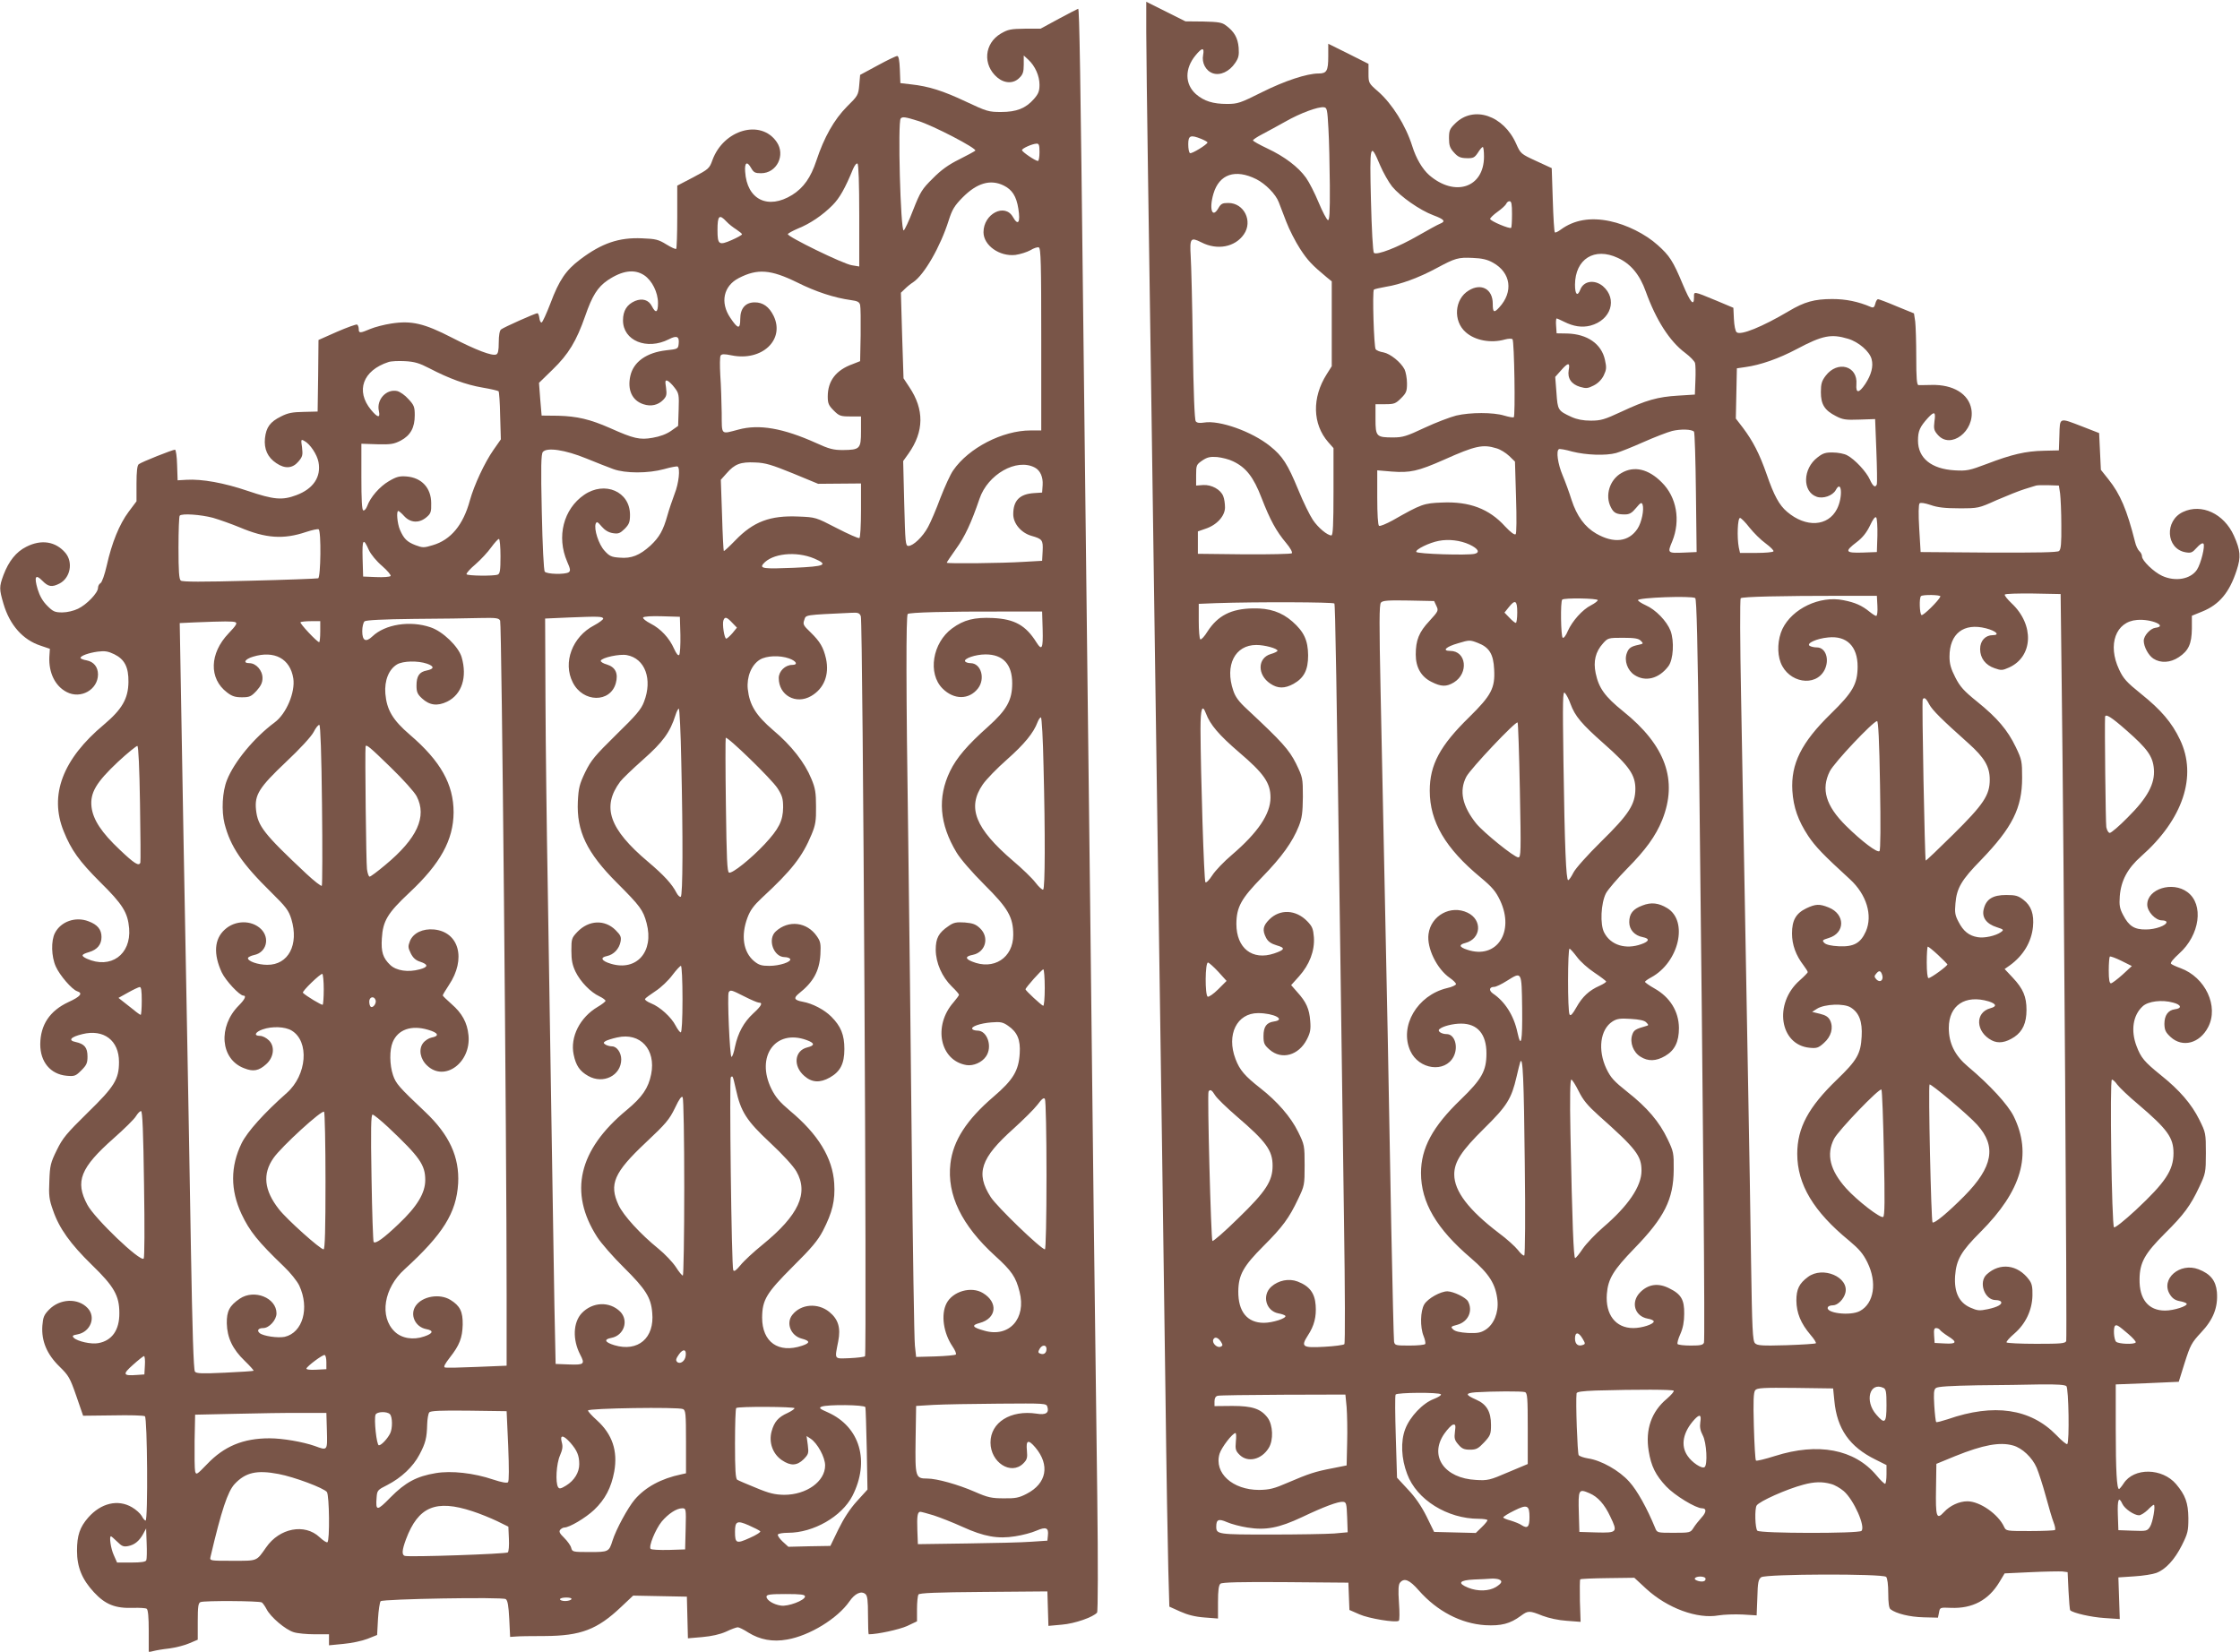 <?xml version="1.0" standalone="no"?>
<!DOCTYPE svg PUBLIC "-//W3C//DTD SVG 20010904//EN"
 "http://www.w3.org/TR/2001/REC-SVG-20010904/DTD/svg10.dtd">
<svg version="1.0" xmlns="http://www.w3.org/2000/svg"
 width="1280pt" height="944pt" viewBox="0 0 1280 944"
 preserveAspectRatio="xMidYMid meet">
<g transform="translate(0,944) scale(0.1,-0.1)"
fill="#795548" stroke="none">
<path d="M6550 9258 c0 -95 5 -461 10 -813 5 -352 14 -964 20 -1360 6 -396 15
-1028 20 -1405 5 -377 14 -1004 20 -1395 6 -390 15 -1011 20 -1380 5 -368 14
-1019 20 -1445 5 -426 13 -871 16 -989 l6 -213 62 -28 c42 -19 85 -30 139 -34
l77 -6 0 94 c0 67 4 97 14 105 9 8 116 11 372 9 l359 -3 3 -78 3 -78 57 -25
c54 -24 206 -49 225 -37 5 3 5 50 1 104 -5 73 -3 103 6 114 24 29 54 17 108
-45 104 -118 240 -189 379 -198 91 -5 142 8 203 53 42 31 49 31 124 1 37 -14
92 -26 139 -29 l79 -6 -4 119 c-1 65 -1 121 2 124 3 3 74 6 157 7 l152 2 68
-63 c121 -111 292 -174 414 -152 30 5 91 7 136 5 l81 -5 4 102 c2 87 6 104 22
116 27 19 695 21 714 2 7 -7 12 -44 12 -94 0 -53 4 -85 13 -91 32 -25 110 -44
188 -46 l83 -2 6 29 c5 29 5 30 68 27 123 -5 215 44 277 147 l30 50 150 7 c83
4 164 5 180 4 l30 -4 5 -107 c3 -58 7 -108 10 -111 18 -16 119 -39 194 -44
l89 -6 -4 119 -4 119 90 6 c50 3 106 12 125 19 54 19 107 77 148 159 34 68 37
82 37 155 -1 87 -17 131 -70 194 -79 93 -241 96 -300 4 -11 -17 -23 -31 -26
-32 -13 0 -19 103 -19 345 l0 253 180 7 180 8 34 109 c32 100 39 114 93 172
71 75 98 145 91 232 -6 65 -37 104 -105 130 -107 41 -218 -56 -164 -143 14
-23 30 -34 56 -39 19 -3 37 -10 40 -14 8 -14 -73 -40 -123 -40 -95 0 -148 64
-146 180 1 95 30 146 144 260 109 108 147 159 198 268 35 75 37 81 37 192 0
114 -1 117 -37 190 -44 89 -112 169 -221 256 -94 76 -113 99 -138 165 -34 89
-21 177 35 228 31 29 110 39 174 21 47 -12 52 -33 10 -38 -39 -5 -60 -35 -60
-84 1 -36 7 -48 36 -75 68 -62 166 -36 214 57 62 119 -16 285 -158 337 -25 9
-49 20 -54 25 -6 5 13 28 46 58 119 106 143 282 47 352 -85 63 -229 18 -229
-72 0 -40 47 -90 84 -90 14 0 26 -4 26 -10 0 -19 -63 -42 -117 -42 -66 -1 -98
19 -131 83 -19 36 -23 55 -19 107 7 89 44 159 122 228 239 211 322 459 222
667 -46 97 -108 170 -223 262 -82 66 -101 87 -125 139 -67 142 -19 274 103
283 82 7 178 -36 104 -45 -29 -4 -66 -45 -66 -74 0 -34 27 -84 55 -102 41 -27
97 -24 145 8 56 37 74 76 75 164 l0 73 59 24 c97 39 156 109 197 236 25 76 22
113 -16 198 -57 126 -185 185 -291 135 -106 -50 -97 -209 13 -230 33 -6 40 -3
66 26 17 19 32 29 38 23 11 -11 -14 -114 -37 -149 -36 -54 -123 -70 -199 -35
-48 22 -115 87 -115 111 0 10 -7 23 -15 30 -8 7 -20 31 -25 54 -46 182 -84
272 -152 357 l-43 54 -5 105 -5 105 -95 37 c-135 52 -129 55 -132 -49 l-3 -87
-85 -2 c-105 -2 -185 -21 -326 -75 -101 -38 -115 -41 -185 -37 -133 8 -209 70
-209 170 0 55 10 78 58 131 36 38 44 34 36 -21 -5 -42 -3 -52 19 -77 73 -85
213 21 192 146 -15 88 -104 142 -227 139 -35 -1 -69 -1 -75 -1 -10 1 -13 40
-13 160 0 87 -3 179 -6 204 l-7 46 -98 40 c-54 23 -102 41 -107 41 -6 0 -13
-12 -16 -26 -5 -20 -11 -24 -24 -19 -74 32 -145 46 -222 46 -102 0 -159 -16
-248 -69 -152 -90 -275 -140 -298 -121 -8 6 -14 38 -16 76 l-3 64 -95 40
c-138 57 -130 55 -130 19 0 -53 -20 -30 -65 77 -55 132 -75 162 -142 222 -71
64 -178 117 -273 137 -112 24 -206 7 -281 -48 -16 -12 -31 -19 -34 -16 -4 3
-9 87 -12 186 l-6 181 -89 41 c-87 40 -89 42 -114 98 -72 163 -244 221 -349
116 -31 -30 -35 -41 -35 -84 0 -40 5 -56 28 -81 23 -26 37 -32 72 -33 39 -1
46 3 65 31 11 18 23 32 28 33 4 0 7 -25 7 -55 0 -178 -167 -233 -314 -105 -38
34 -74 94 -96 165 -37 118 -115 242 -195 312 -54 47 -55 49 -55 103 l0 55
-115 58 -115 57 0 -73 c0 -82 -9 -97 -55 -97 -67 0 -194 -42 -324 -107 -124
-62 -138 -67 -200 -67 -79 0 -131 16 -177 56 -64 57 -65 146 -2 222 37 45 51
46 43 2 -9 -45 15 -91 56 -105 42 -14 94 10 127 59 20 29 23 44 20 88 -5 56
-25 91 -72 126 -23 18 -44 21 -130 23 l-102 1 -112 56 -112 56 0 -172z m1041
-553 c4 -66 7 -211 8 -323 1 -159 -2 -203 -11 -200 -7 3 -31 48 -53 101 -22
53 -54 116 -72 141 -44 62 -124 122 -220 167 -46 22 -83 42 -83 47 0 4 24 20
53 35 28 15 88 47 132 72 84 48 186 86 220 82 18 -2 20 -12 26 -122z m-726
-59 c19 -8 35 -17 35 -20 0 -11 -91 -67 -100 -61 -6 3 -10 26 -10 51 0 50 13
55 75 30z m1021 -150 c18 -42 49 -97 69 -122 48 -58 158 -135 235 -164 64 -24
73 -35 38 -49 -13 -5 -69 -36 -125 -68 -112 -65 -237 -114 -252 -98 -6 6 -13
138 -17 299 -8 325 -5 338 52 202z m-707 -80 c53 -27 111 -86 128 -131 7 -17
26 -67 43 -112 17 -45 53 -115 79 -155 43 -66 67 -92 155 -165 l26 -21 0 -243
0 -242 -29 -46 c-85 -134 -81 -285 9 -388 l30 -34 0 -249 c0 -186 -3 -250 -12
-250 -23 0 -76 44 -106 89 -17 25 -55 102 -83 171 -61 148 -90 193 -161 250
-104 84 -290 150 -378 135 -25 -4 -40 -2 -47 7 -7 8 -13 165 -17 438 -3 234
-9 461 -12 505 -6 104 -1 111 61 80 91 -47 193 -27 243 46 52 75 1 179 -89
179 -34 0 -42 -4 -57 -30 -35 -61 -54 -5 -28 83 33 112 125 143 245 83z m1461
-199 c0 -41 -2 -76 -5 -79 -8 -8 -120 39 -120 51 0 5 19 24 43 41 24 17 45 37
49 45 3 8 11 15 19 15 11 0 14 -17 14 -73z m605 -251 c74 -34 125 -96 159
-191 59 -164 137 -286 226 -352 28 -21 53 -47 56 -58 3 -11 4 -56 2 -100 l-3
-80 -95 -6 c-118 -7 -184 -26 -325 -92 -97 -45 -117 -51 -175 -51 -44 0 -79 7
-110 21 -78 36 -79 39 -86 139 l-7 90 33 37 c40 46 53 47 44 2 -8 -47 15 -81
65 -96 34 -10 45 -9 78 8 24 12 45 33 57 57 16 34 17 45 7 90 -20 91 -101 147
-216 150 l-60 1 -3 43 c-2 23 0 42 3 42 3 0 23 -9 43 -19 54 -27 102 -34 150
-22 119 32 156 153 71 226 -48 39 -110 30 -129 -21 -16 -41 -30 -27 -30 29 1
147 111 216 245 153z m-714 -27 c103 -57 118 -167 36 -256 -30 -33 -37 -29
-37 22 0 83 -66 119 -137 75 -82 -49 -91 -175 -17 -239 53 -47 144 -64 224
-41 19 5 38 6 43 1 10 -10 17 -440 7 -446 -4 -2 -28 2 -55 10 -62 19 -193 19
-274 0 -35 -9 -117 -40 -181 -70 -102 -48 -124 -55 -179 -55 -96 0 -101 5
-101 105 l0 85 56 0 c50 0 59 3 90 34 30 30 34 40 34 85 0 29 -7 65 -14 80
-22 42 -81 89 -120 97 -20 3 -40 11 -45 18 -10 12 -20 331 -10 341 4 3 34 10
68 16 83 13 189 52 289 106 108 58 124 63 208 59 52 -2 83 -9 115 -27z m2029
-435 c61 -18 124 -73 135 -117 11 -41 -2 -89 -36 -141 -37 -55 -55 -55 -51 -2
9 105 -108 138 -176 48 -22 -29 -27 -46 -27 -93 0 -70 21 -104 86 -137 38 -20
56 -23 134 -20 l90 3 7 -180 c4 -99 5 -186 3 -192 -8 -23 -22 -14 -40 26 -20
45 -86 116 -130 139 -16 9 -53 16 -81 16 -41 1 -58 -4 -88 -28 -85 -64 -88
-196 -5 -225 37 -13 91 6 109 38 34 65 42 -40 7 -108 -51 -100 -177 -108 -285
-16 -45 38 -75 93 -117 215 -41 117 -78 189 -136 266 l-40 52 3 143 3 144 48
7 c87 12 190 48 296 104 145 77 195 87 291 58z m-880 -531 c4 -4 9 -161 11
-348 l4 -340 -69 -3 c-98 -4 -99 -4 -70 65 48 119 25 252 -60 336 -76 77 -158
96 -230 54 -68 -38 -96 -129 -61 -196 16 -33 33 -41 80 -41 26 0 40 8 64 37
25 30 31 34 37 20 10 -28 -5 -103 -29 -139 -50 -75 -135 -85 -235 -28 -66 38
-112 101 -142 194 -12 39 -35 102 -51 140 -27 64 -38 139 -21 149 4 3 39 -3
77 -14 80 -20 191 -24 250 -8 22 6 92 34 155 62 63 28 138 57 165 64 50 12
112 10 125 -4z m-1129 -95 c22 -6 54 -26 73 -44 l33 -32 6 -203 c4 -122 3
-207 -2 -212 -6 -6 -29 11 -60 44 -91 101 -204 144 -361 137 -104 -4 -117 -8
-282 -102 -37 -20 -72 -35 -78 -31 -6 4 -10 66 -10 161 l0 156 83 -7 c104 -8
150 2 297 67 181 81 223 90 301 66z m-1506 -74 c75 -35 118 -90 164 -210 49
-126 83 -189 141 -258 23 -27 37 -53 32 -58 -4 -4 -127 -7 -273 -6 l-264 3 0
64 0 64 43 15 c65 21 112 73 112 122 0 21 -4 50 -10 64 -14 38 -67 67 -115 64
l-40 -3 0 60 c0 57 2 60 35 83 28 19 45 23 85 20 28 -3 68 -13 90 -24z m4727
-184 c3 -25 7 -106 7 -181 1 -104 -2 -139 -13 -148 -9 -8 -123 -10 -402 -9
l-389 3 -8 134 c-5 82 -4 138 2 144 6 6 29 2 63 -9 39 -14 82 -19 163 -19 109
0 111 0 215 47 58 25 130 54 160 63 30 9 60 19 65 20 6 2 37 3 70 2 l60 -2 7
-45z m-1044 -241 l-3 -94 -82 -3 c-99 -3 -104 6 -33 60 33 25 56 54 75 93 17
37 30 54 36 48 5 -5 8 -52 7 -104z m-731 46 c24 -30 65 -71 93 -91 27 -20 47
-40 44 -45 -3 -5 -47 -9 -98 -9 l-93 0 -7 31 c-11 58 -7 169 7 169 6 0 31 -25
54 -55z m-1600 -97 c49 -23 62 -45 30 -53 -40 -10 -330 -1 -334 11 -5 14 75
53 129 63 56 11 123 3 175 -21z m3384 -788 c13 -1010 31 -3749 26 -3764 -5
-14 -31 -16 -171 -16 -91 0 -167 4 -170 8 -3 4 17 27 44 50 65 56 102 134 104
218 1 49 -3 69 -20 91 -64 86 -166 99 -241 30 -49 -44 -13 -147 51 -147 14 0
27 -4 30 -9 10 -15 -19 -31 -75 -43 -48 -10 -59 -9 -100 9 -65 29 -93 88 -87
181 7 93 34 140 144 250 237 237 297 445 191 662 -33 67 -137 180 -261 284
-75 63 -110 133 -110 221 0 130 94 192 228 152 44 -14 48 -29 10 -39 -90 -24
-85 -136 8 -184 37 -19 79 -13 129 20 47 32 69 80 69 154 0 76 -19 121 -78
184 l-47 50 30 21 c77 56 123 133 132 220 7 72 -10 121 -55 155 -30 23 -45 27
-98 27 -76 0 -114 -23 -128 -79 -13 -48 14 -86 74 -105 40 -13 42 -15 24 -28
-29 -21 -95 -36 -133 -29 -49 8 -82 34 -109 87 -20 37 -23 54 -18 106 7 87 34
134 147 249 178 185 234 296 234 469 0 94 -2 104 -36 175 -47 98 -106 167
-221 260 -77 62 -98 86 -125 139 -25 49 -33 77 -33 118 0 132 81 195 209 162
58 -15 81 -39 38 -39 -42 0 -72 -32 -72 -79 0 -52 30 -92 83 -110 37 -13 44
-13 82 4 138 62 146 244 15 367 -24 23 -42 45 -39 50 3 5 76 7 162 6 l157 -3
6 -505z m-1053 438 c2 -33 -1 -58 -7 -58 -5 0 -22 11 -38 24 -43 35 -82 53
-150 66 -134 27 -292 -48 -348 -165 -27 -58 -31 -136 -10 -191 44 -116 199
-143 251 -43 30 60 7 129 -44 129 -15 0 -33 4 -41 9 -21 14 40 42 106 48 106
11 168 -51 168 -167 -1 -100 -27 -146 -154 -270 -168 -164 -228 -286 -219
-439 6 -95 33 -171 91 -259 41 -61 85 -107 238 -247 95 -87 131 -206 91 -298
-30 -67 -69 -89 -154 -85 -44 2 -73 9 -83 19 -14 14 -12 17 24 28 96 28 96
137 0 175 -52 21 -74 20 -127 -5 -60 -29 -82 -69 -82 -144 0 -64 22 -125 66
-182 13 -17 24 -35 24 -39 0 -3 -21 -25 -46 -47 -150 -132 -115 -368 56 -385
41 -4 51 -1 82 27 42 37 56 87 36 129 -10 20 -25 30 -58 38 l-45 11 28 18 c43
27 154 32 193 7 48 -30 67 -81 62 -166 -5 -99 -27 -136 -141 -246 -163 -157
-227 -276 -227 -424 0 -175 93 -330 297 -497 56 -47 79 -73 104 -124 56 -114
38 -233 -42 -277 -55 -31 -205 -12 -183 23 3 5 15 9 28 9 27 0 62 35 71 71 22
90 -129 155 -214 91 -50 -37 -66 -70 -66 -135 1 -71 25 -130 81 -196 20 -23
34 -45 30 -48 -3 -3 -79 -8 -169 -11 -138 -4 -165 -2 -178 11 -14 13 -17 79
-23 469 -3 249 -11 685 -16 968 -5 283 -14 783 -20 1110 -6 327 -15 844 -21
1149 -6 306 -7 557 -2 562 9 9 230 14 583 14 l195 0 3 -57z m360 53 c-9 -23
-99 -112 -108 -106 -11 7 -14 98 -3 108 10 10 115 8 111 -2z m-1401 -9 c8 -5
14 -251 22 -937 24 -2096 34 -3302 28 -3318 -5 -14 -20 -17 -76 -17 -38 0 -72
4 -75 9 -3 5 4 31 16 57 15 34 22 70 22 116 1 80 -17 112 -87 146 -62 31 -118
23 -164 -23 -56 -56 -33 -137 42 -151 19 -3 35 -10 35 -16 0 -16 -67 -38 -117
-38 -101 0 -160 77 -151 195 7 87 37 136 157 260 172 177 224 281 225 450 1
95 -1 104 -35 175 -47 99 -117 181 -229 269 -78 62 -96 82 -121 134 -50 107
-35 224 35 269 25 16 44 19 104 15 50 -3 79 -9 89 -20 14 -14 14 -17 2 -20
-64 -18 -73 -24 -82 -51 -15 -44 6 -100 47 -125 44 -28 90 -26 141 4 55 32 79
81 79 160 -1 95 -51 176 -140 226 -30 17 -54 34 -54 38 0 3 16 15 35 25 159
86 214 322 92 396 -49 30 -92 35 -142 15 -54 -20 -75 -47 -75 -95 0 -43 30
-77 78 -86 40 -8 37 -24 -9 -40 -89 -32 -175 -6 -212 66 -25 47 -19 168 10
225 12 22 66 85 120 140 107 108 164 187 201 278 91 227 20 427 -223 622 -104
84 -139 132 -157 218 -14 68 -1 122 42 170 28 31 30 32 114 32 67 0 89 -4 102
-17 16 -16 15 -17 -12 -23 -44 -9 -58 -19 -68 -48 -16 -43 4 -98 43 -124 63
-42 141 -22 195 50 28 38 34 142 12 202 -22 56 -85 121 -142 146 -24 11 -44
24 -44 29 0 15 305 26 327 12z m-557 -12 c0 -5 -17 -18 -38 -29 -50 -25 -108
-91 -133 -147 -10 -25 -23 -42 -29 -39 -11 7 -14 208 -3 218 10 11 203 8 203
-3z m-922 -33 c13 -27 11 -30 -40 -86 -60 -64 -78 -110 -78 -192 0 -73 31
-127 90 -156 55 -28 85 -29 128 -3 86 53 71 180 -21 180 -49 0 -25 24 46 44
63 19 67 19 111 2 66 -25 90 -64 94 -152 6 -106 -16 -148 -142 -272 -168 -164
-226 -273 -226 -421 0 -177 89 -329 291 -496 67 -56 86 -79 111 -131 85 -181
-20 -338 -187 -282 -47 15 -51 29 -11 39 90 24 98 132 12 173 -96 46 -209 -16
-223 -122 -11 -80 48 -200 122 -251 19 -13 35 -29 35 -35 0 -6 -23 -17 -51
-23 -171 -41 -274 -218 -210 -359 49 -107 198 -127 247 -33 29 56 7 129 -39
129 -30 0 -55 17 -42 28 18 17 77 32 124 32 94 0 145 -60 145 -170 0 -100 -26
-147 -148 -265 -160 -154 -226 -277 -226 -419 0 -168 89 -319 285 -486 106
-91 142 -149 152 -242 7 -70 -21 -138 -69 -168 -27 -17 -46 -20 -100 -18 -46
3 -73 9 -84 20 -16 15 -14 17 24 27 61 17 90 78 61 133 -12 23 -83 57 -118 58
-39 0 -111 -40 -132 -74 -23 -38 -25 -131 -4 -182 8 -20 12 -40 9 -45 -3 -5
-43 -9 -89 -9 -80 0 -85 1 -89 23 -2 12 -9 308 -16 657 -6 349 -15 838 -20
1085 -5 248 -14 684 -20 970 -6 286 -15 740 -21 1008 -8 381 -8 492 2 503 10
12 40 14 158 12 l146 -3 13 -28z m-583 14 c5 -9 12 -403 35 -2076 6 -412 15
-1065 20 -1449 6 -402 7 -703 2 -708 -5 -5 -57 -12 -115 -15 -124 -7 -135 0
-94 64 37 56 50 108 45 174 -5 69 -35 109 -103 135 -50 19 -109 7 -150 -29
-55 -49 -32 -139 40 -153 19 -3 37 -10 40 -14 8 -14 -73 -40 -123 -40 -95 0
-147 64 -146 180 1 94 29 144 144 259 109 109 146 159 198 269 36 75 37 80 37
192 0 113 -1 118 -37 191 -42 86 -120 175 -216 250 -88 69 -118 103 -142 167
-53 139 8 262 129 262 91 0 162 -38 90 -48 -42 -6 -59 -30 -59 -83 0 -41 4
-51 35 -78 69 -60 166 -33 213 59 19 37 23 56 19 105 -5 69 -23 109 -74 165
l-35 40 45 50 c60 67 90 146 85 223 -4 49 -9 62 -38 92 -65 67 -156 71 -217
10 -36 -36 -41 -61 -18 -105 11 -21 28 -33 61 -43 50 -14 47 -25 -15 -46 -125
-42 -216 30 -216 169 1 97 27 144 148 268 111 114 173 200 209 291 18 46 22
76 23 167 0 108 -1 111 -39 190 -40 80 -81 125 -278 309 -49 45 -69 72 -81
109 -49 144 10 260 132 260 48 0 121 -20 121 -33 0 -4 -17 -13 -39 -19 -76
-23 -77 -119 -2 -169 43 -29 82 -29 133 -1 60 34 83 79 83 163 -1 85 -23 134
-90 193 -62 54 -130 77 -225 75 -125 -2 -201 -41 -260 -132 -17 -28 -36 -48
-41 -45 -5 3 -9 50 -9 104 l0 99 98 4 c239 8 671 6 677 -2z m1045 -51 c0 -33
-4 -60 -8 -60 -5 0 -21 13 -36 29 l-29 30 24 30 c37 47 49 40 49 -29z m304
-522 c26 -71 63 -115 192 -229 144 -127 179 -178 179 -258 -1 -89 -37 -145
-196 -301 -77 -76 -146 -153 -158 -177 -12 -24 -25 -43 -30 -43 -12 0 -20 190
-27 675 -5 356 -4 408 8 395 8 -8 23 -36 32 -62z m2050 -3 c19 -35 73 -88 223
-222 93 -83 123 -134 123 -209 0 -88 -35 -141 -208 -312 -85 -84 -156 -152
-158 -150 -5 6 -23 912 -17 921 8 14 19 7 37 -28z m-4133 -52 c24 -65 76 -125
189 -222 142 -121 180 -175 180 -259 0 -94 -72 -200 -220 -327 -45 -38 -96
-91 -113 -118 -17 -26 -34 -44 -39 -39 -8 8 -27 616 -28 875 0 118 10 146 31
90z m5259 -96 c121 -106 152 -149 158 -222 7 -84 -37 -165 -150 -277 -48 -49
-94 -88 -102 -88 -8 0 -16 14 -20 33 -4 24 -10 581 -7 630 2 20 36 -1 121 -76z
m-3465 -344 c7 -356 6 -383 -9 -383 -23 0 -197 141 -240 193 -80 100 -99 187
-57 268 25 47 282 319 293 310 3 -3 9 -178 13 -388z m2058 30 c4 -228 3 -371
-3 -377 -12 -12 -102 56 -192 145 -115 114 -143 209 -92 311 25 50 246 284
270 287 7 1 13 -111 17 -366z m331 -970 c28 -26 52 -51 54 -54 3 -8 -94 -79
-108 -79 -6 0 -10 37 -10 90 0 50 3 90 6 90 4 0 30 -21 58 -47z m-2062 -13
c18 -25 63 -65 98 -88 36 -24 66 -47 68 -51 1 -4 -16 -15 -38 -25 -59 -26 -98
-62 -132 -123 -22 -39 -33 -51 -39 -41 -12 18 -11 381 0 376 5 -1 24 -23 43
-48z m3117 -100 c-30 -27 -60 -49 -66 -50 -9 0 -13 21 -13 73 0 41 3 76 6 80
4 3 33 -8 66 -24 l60 -30 -53 -49z m-5167 16 l47 -52 -48 -48 c-27 -27 -54
-45 -60 -42 -16 10 -15 196 2 195 6 -1 33 -25 59 -53z m3793 -17 c10 -30 -11
-48 -32 -27 -13 14 -14 20 -3 32 17 22 27 20 35 -5z m-2057 -192 c2 -189 -6
-234 -27 -137 -20 95 -71 176 -140 222 -25 18 -21 38 8 38 9 0 41 15 71 34 87
54 85 59 88 -157z m15 -884 c4 -299 2 -525 -3 -528 -5 -3 -21 11 -36 31 -16
20 -64 64 -109 97 -172 131 -255 239 -255 335 0 72 41 135 172 264 130 128
155 169 184 294 9 38 18 76 21 84 15 41 21 -98 26 -577z m308 411 c25 -51 51
-82 113 -138 216 -192 246 -231 246 -317 0 -89 -76 -201 -220 -324 -44 -38
-96 -93 -116 -122 -19 -29 -39 -53 -43 -53 -9 0 -17 201 -27 713 -4 206 -2
307 5 307 5 0 24 -30 42 -66z m3078 37 c12 -16 65 -67 119 -112 168 -143 202
-191 202 -279 0 -98 -46 -167 -215 -325 -67 -62 -120 -104 -125 -99 -13 14
-25 844 -12 844 6 0 20 -13 31 -29z m-801 -229 c112 -123 90 -242 -73 -407
-96 -97 -173 -160 -182 -151 -8 8 -25 775 -17 788 5 8 220 -172 272 -230z
m-533 -163 c6 -271 5 -358 -4 -364 -16 -9 -148 93 -212 164 -92 103 -114 193
-69 282 25 49 260 293 271 282 4 -5 10 -168 14 -364z m-3822 332 c10 -17 66
-71 125 -122 167 -143 204 -194 204 -281 0 -88 -38 -147 -196 -300 -77 -76
-144 -134 -148 -130 -8 8 -30 841 -22 854 9 14 19 9 37 -21z m5219 -1365 c26
-22 45 -44 42 -48 -8 -13 -99 -9 -112 4 -13 13 -17 80 -6 91 9 8 19 2 76 -47z
m-1077 24 c4 -6 24 -22 46 -36 55 -34 50 -46 -18 -42 l-58 3 -3 43 c-2 32 0
42 12 42 8 0 18 -5 21 -10z m-2042 -50 c16 -27 17 -31 3 -36 -28 -11 -46 4
-46 36 0 39 20 39 43 0z m-2065 -20 c10 -17 10 -21 -4 -27 -20 -7 -49 21 -41
41 8 19 28 13 45 -14z m4830 -252 c13 -13 18 -319 5 -331 -3 -4 -32 19 -62 51
-148 152 -357 183 -621 91 -34 -11 -64 -19 -66 -16 -3 3 -8 45 -11 94 -4 70
-3 91 9 100 10 9 82 13 239 16 123 1 285 3 360 5 94 1 139 -2 147 -10z m-1028
-108 c0 -103 -9 -112 -58 -55 -69 78 -38 190 41 153 14 -7 17 -23 17 -98z
m-298 25 c15 -161 87 -264 236 -337 l62 -31 0 -53 c0 -30 -4 -54 -8 -54 -5 0
-28 22 -50 49 -126 149 -333 188 -579 110 -57 -18 -106 -30 -109 -26 -4 4 -9
92 -12 197 -4 145 -2 193 8 205 11 13 44 15 229 13 l216 -3 7 -70z m-918 57
c3 -5 -15 -25 -39 -46 -88 -73 -124 -176 -104 -298 14 -88 40 -139 100 -203
48 -51 169 -125 205 -125 27 0 25 -23 -3 -53 -16 -18 -37 -44 -46 -59 -17 -27
-20 -28 -112 -28 -95 0 -96 0 -107 28 -46 112 -103 215 -148 264 -57 64 -160
122 -235 133 -24 4 -49 12 -54 19 -7 9 -18 307 -12 353 1 9 34 13 109 16 244
7 441 6 446 -1z m-850 -8 c14 -5 16 -33 16 -209 l0 -202 -112 -47 c-104 -45
-117 -48 -183 -44 -182 9 -270 137 -182 264 19 27 41 50 50 52 14 3 16 -3 11
-40 -5 -38 -2 -49 19 -73 20 -24 33 -30 67 -30 36 0 47 6 81 42 36 39 39 47
39 100 0 75 -25 118 -85 144 -63 28 -63 37 -3 42 96 6 266 7 282 1z m-480 -13
c3 -5 -15 -16 -40 -26 -64 -24 -137 -101 -164 -172 -27 -70 -23 -169 11 -257
54 -147 230 -256 409 -256 28 0 50 -4 50 -8 0 -4 -15 -23 -33 -40 l-34 -33
-119 3 -119 3 -43 88 c-30 60 -65 111 -107 155 l-62 67 -7 232 c-4 128 -5 237
-1 243 8 12 251 14 259 1z m-539 -73 c3 -40 5 -131 3 -203 l-3 -130 -80 -16
c-100 -19 -136 -31 -255 -82 -80 -35 -106 -41 -165 -42 -152 0 -259 97 -226
207 11 36 74 118 91 118 4 0 5 -22 2 -49 -4 -43 -1 -53 21 -75 47 -47 126 -28
167 39 28 45 24 131 -6 172 -39 52 -88 68 -201 68 l-103 -1 0 27 c0 18 6 29
18 32 9 3 177 5 374 6 l356 1 7 -72z m2021 -86 c-4 -28 0 -48 14 -75 22 -40
29 -170 10 -182 -16 -10 -72 27 -97 65 -41 59 -26 136 40 208 30 32 40 27 33
-16z m1787 -133 c52 -14 110 -69 135 -127 11 -26 35 -99 52 -162 17 -63 37
-131 45 -151 8 -20 11 -39 8 -43 -4 -3 -68 -6 -143 -6 -134 0 -137 0 -148 24
-33 72 -138 146 -210 146 -46 0 -99 -24 -134 -62 -42 -46 -48 -28 -45 137 l2
139 107 44 c161 65 256 82 331 61z m-1040 -220 c21 -5 53 -24 73 -41 58 -51
125 -203 101 -227 -16 -16 -579 -15 -595 1 -13 13 -16 126 -4 144 15 24 172
94 267 119 62 17 109 18 158 4z m-1380 -53 c47 -20 86 -63 119 -134 43 -89 39
-93 -79 -90 l-98 3 -3 104 c-4 140 -2 144 61 117z m3045 -61 c13 -28 67 -65
95 -65 10 0 32 14 49 30 16 17 32 30 35 30 12 0 -5 -100 -21 -125 -16 -25 -20
-26 -99 -23 l-82 3 -3 88 c-3 88 5 108 26 62z m-4430 -76 l3 -86 -77 -7 c-42
-3 -206 -6 -364 -6 -300 0 -310 1 -310 45 0 41 13 47 61 26 25 -11 78 -25 117
-31 105 -17 181 -2 311 59 126 60 209 91 236 88 18 -2 20 -10 23 -88z m1042 0
c0 -55 -11 -67 -44 -46 -12 9 -42 20 -64 27 -23 6 -42 14 -42 18 0 4 28 22 63
39 74 37 87 31 87 -38z m1005 -348 c3 -5 0 -13 -5 -16 -16 -10 -62 4 -55 15 8
13 52 13 60 1z m-1181 -7 c24 -9 19 -22 -16 -44 -40 -24 -103 -26 -158 -4 -64
26 -52 43 33 47 39 1 84 4 99 5 14 1 33 -1 42 -4z"/>
<path d="M6051 9333 l-105 -57 -90 0 c-80 -1 -96 -4 -137 -28 -95 -56 -105
-179 -20 -251 42 -35 93 -36 126 -2 20 19 25 34 25 76 l0 52 26 -24 c39 -36
64 -93 64 -143 0 -37 -6 -52 -32 -82 -47 -53 -98 -74 -188 -74 -70 0 -81 3
-200 59 -131 62 -213 88 -315 99 l-60 7 -3 78 c-2 52 -7 77 -15 77 -7 0 -57
-24 -112 -54 l-100 -54 -5 -58 c-5 -57 -8 -62 -71 -124 -73 -74 -130 -175
-174 -308 -32 -97 -73 -155 -138 -196 -139 -86 -259 -27 -269 133 -4 53 11 62
34 21 15 -26 23 -30 57 -30 90 0 141 104 89 179 -90 131 -303 71 -367 -104
-17 -48 -22 -52 -109 -98 l-92 -48 0 -178 c0 -98 -3 -180 -6 -183 -3 -4 -28 8
-56 25 -45 28 -61 32 -139 35 -132 6 -231 -28 -354 -121 -81 -61 -120 -118
-169 -249 -23 -60 -46 -110 -51 -111 -6 -1 -11 10 -13 26 -2 15 -7 27 -11 27
-12 0 -194 -81 -208 -93 -8 -6 -13 -34 -13 -74 0 -47 -4 -65 -15 -69 -24 -9
-112 24 -252 96 -159 82 -232 99 -347 81 -40 -6 -94 -20 -120 -31 -59 -25 -66
-25 -66 -1 0 11 -4 22 -9 26 -5 3 -57 -16 -115 -41 l-106 -47 -2 -204 -3 -205
-80 -2 c-64 -1 -90 -6 -129 -26 -63 -31 -85 -62 -92 -125 -6 -61 15 -109 65
-142 50 -34 93 -30 126 9 24 28 26 37 21 81 -7 46 -6 48 13 37 33 -17 73 -78
81 -121 16 -85 -30 -153 -127 -189 -80 -30 -128 -26 -276 24 -138 47 -263 69
-351 64 l-51 -3 -3 88 c-1 48 -7 87 -12 87 -14 0 -193 -71 -207 -83 -9 -6 -13
-42 -13 -111 l0 -101 -45 -60 c-53 -71 -96 -177 -125 -307 -12 -52 -27 -96
-36 -101 -8 -4 -14 -17 -14 -27 0 -28 -64 -95 -114 -119 -25 -12 -62 -21 -90
-21 -43 0 -53 5 -86 38 -26 26 -43 56 -55 95 -21 72 -12 88 27 48 34 -35 55
-38 98 -16 62 32 79 121 34 175 -56 66 -138 79 -224 35 -58 -29 -100 -82 -130
-161 -25 -68 -25 -80 0 -165 36 -122 111 -206 212 -239 l53 -18 -3 -47 c-4
-90 33 -166 99 -200 80 -42 178 13 179 100 0 43 -24 73 -65 81 -19 3 -35 10
-35 14 0 12 47 29 99 36 40 5 59 2 94 -15 59 -29 82 -74 81 -158 -1 -96 -37
-157 -140 -244 -236 -197 -314 -403 -230 -610 43 -107 89 -171 207 -289 131
-129 159 -175 167 -266 12 -150 -106 -234 -242 -173 -35 17 -33 24 14 38 46
14 70 43 70 86 0 43 -23 71 -75 90 -73 28 -157 -1 -191 -67 -23 -44 -21 -135
5 -192 22 -50 93 -132 122 -141 34 -11 20 -30 -50 -62 -107 -50 -160 -130
-161 -241 0 -101 58 -171 150 -180 46 -4 52 -2 85 31 30 30 35 42 35 79 0 51
-17 72 -68 83 -45 9 -28 29 39 45 122 30 209 -36 209 -159 0 -99 -26 -141
-179 -290 -122 -120 -143 -145 -177 -215 -35 -71 -39 -88 -42 -175 -4 -83 -1
-107 21 -168 35 -103 100 -193 222 -312 127 -123 157 -176 157 -275 1 -97 -42
-158 -120 -172 -40 -8 -119 10 -140 30 -11 11 -8 15 21 20 74 14 107 98 58
150 -55 59 -159 55 -221 -9 -29 -30 -34 -43 -38 -92 -6 -87 26 -163 98 -233
52 -51 60 -64 96 -168 l39 -113 170 2 c94 2 176 0 183 -5 14 -8 18 -596 4
-596 -5 0 -15 12 -22 26 -8 14 -33 37 -56 50 -80 47 -177 24 -250 -59 -48 -55
-64 -102 -64 -190 0 -93 29 -164 97 -237 65 -70 122 -93 226 -89 35 1 69 -1
75 -5 8 -5 12 -47 12 -128 l0 -120 26 6 c14 4 55 11 92 15 37 5 88 18 115 30
l47 20 0 105 c0 85 3 105 16 110 22 9 337 7 350 -2 6 -4 18 -21 27 -38 23 -46
109 -118 155 -132 21 -7 76 -12 121 -12 l81 0 0 -31 0 -32 82 8 c46 4 107 17
138 29 l55 22 5 92 c3 50 10 95 15 101 14 13 696 25 715 12 11 -8 16 -37 20
-113 l5 -103 30 2 c17 2 92 3 168 3 206 1 300 37 436 166 l69 65 153 -3 154
-3 3 -119 3 -119 82 7 c54 5 100 15 136 31 29 14 59 25 67 25 7 0 34 -13 60
-30 66 -41 139 -55 222 -40 128 22 288 120 356 218 31 45 67 62 91 42 12 -10
15 -37 15 -121 0 -60 2 -109 4 -109 51 0 174 27 219 47 l57 27 0 70 c0 39 4
76 8 83 5 9 103 13 372 15 l365 3 3 -99 3 -98 77 7 c74 6 179 43 201 69 5 7 6
271 1 671 -5 363 -14 1076 -20 1585 -6 509 -15 1294 -20 1745 -9 784 -19 1560
-40 3390 -16 1413 -22 1775 -29 1775 -3 -1 -53 -26 -110 -57z m-805 -584 c83
-25 339 -158 327 -170 -4 -4 -46 -27 -92 -50 -61 -30 -104 -61 -151 -109 -61
-60 -71 -76 -112 -180 -24 -63 -49 -115 -54 -117 -18 -6 -35 623 -17 640 10
11 26 9 99 -14z m694 -179 c0 -27 -4 -50 -9 -50 -14 0 -91 52 -91 62 0 10 58
36 83 37 14 1 17 -8 17 -49z m-1030 -362 l0 -291 -42 7 c-49 7 -370 164 -366
178 2 5 28 19 58 32 68 27 141 76 198 134 39 39 72 97 116 205 9 21 20 36 26
32 6 -4 10 -110 10 -297z m825 172 c49 -24 73 -62 84 -132 13 -80 -1 -101 -31
-48 -46 81 -168 18 -168 -87 0 -75 91 -140 182 -130 28 4 66 16 86 27 19 12
41 19 48 16 12 -4 14 -97 14 -526 l0 -520 -61 0 c-160 0 -354 -100 -442 -228
-16 -22 -48 -93 -73 -157 -24 -65 -56 -140 -71 -167 -30 -56 -85 -108 -112
-108 -17 0 -18 17 -24 243 l-6 242 30 42 c90 127 91 253 5 381 l-33 50 -8 245
-7 244 24 23 c12 12 33 29 46 37 64 43 156 204 203 353 20 63 33 84 79 131 82
83 159 106 235 69z m-1584 -206 c13 -14 38 -34 56 -45 18 -12 33 -24 33 -28 0
-4 -27 -19 -59 -33 -73 -32 -81 -26 -81 57 0 83 10 93 51 49z m-470 -307 c45
-30 79 -98 79 -159 0 -55 -13 -61 -35 -18 -18 36 -54 47 -96 30 -46 -20 -69
-55 -69 -111 0 -116 136 -172 262 -108 46 24 61 16 56 -27 -3 -28 -6 -29 -71
-36 -113 -13 -187 -66 -205 -146 -18 -80 10 -141 74 -162 44 -15 85 -5 114 25
19 20 21 30 16 69 -6 38 -5 45 8 40 8 -3 27 -21 41 -40 24 -31 26 -40 23 -126
l-3 -92 -41 -29 c-26 -18 -63 -32 -105 -39 -73 -13 -108 -5 -244 56 -114 50
-187 67 -295 70 l-95 1 -8 94 -7 93 78 76 c91 88 136 163 186 306 40 116 71
165 128 204 83 56 153 66 209 29z m874 -41 c108 -54 213 -88 307 -101 38 -5
49 -11 53 -28 3 -12 4 -89 3 -172 l-3 -149 -43 -17 c-95 -34 -142 -96 -142
-185 0 -39 5 -51 34 -80 31 -31 39 -34 95 -34 l61 0 0 -85 c0 -100 -6 -106
-104 -107 -53 0 -78 6 -152 40 -189 85 -326 109 -444 77 -103 -27 -95 -35 -96
95 -1 63 -4 160 -8 215 -3 55 -3 106 2 113 6 9 20 10 63 1 173 -35 305 89 240
225 -26 53 -61 78 -108 78 -53 0 -83 -34 -83 -95 0 -60 -13 -59 -57 7 -59 87
-39 182 49 227 107 55 182 49 333 -25z m-2101 -491 c111 -58 209 -94 303 -110
48 -8 89 -18 92 -21 3 -3 8 -66 9 -140 l4 -135 -42 -60 c-51 -73 -111 -202
-135 -289 -38 -140 -109 -226 -213 -256 -49 -15 -57 -15 -97 0 -50 19 -68 38
-90 89 -15 36 -21 107 -9 107 3 0 19 -13 34 -30 36 -39 86 -41 127 -6 25 21
28 31 27 80 0 87 -54 146 -141 153 -40 3 -57 -1 -101 -27 -53 -31 -106 -92
-124 -143 -6 -15 -15 -26 -22 -24 -8 3 -11 60 -11 192 l0 189 90 -3 c78 -2 96
1 135 21 56 30 80 74 80 145 0 47 -4 58 -36 92 -19 22 -48 42 -64 46 -62 14
-120 -49 -105 -114 9 -42 -7 -39 -45 7 -89 108 -47 225 100 273 14 5 56 7 94
5 55 -3 82 -11 140 -41z m896 -515 c58 -24 128 -51 155 -61 69 -25 199 -25
290 0 38 11 73 17 77 15 16 -10 7 -96 -17 -156 -13 -35 -32 -90 -41 -123 -24
-86 -46 -125 -97 -173 -62 -56 -109 -75 -176 -69 -47 3 -59 9 -86 39 -34 36
-62 124 -51 155 6 14 11 11 34 -16 18 -21 39 -34 64 -38 32 -5 41 -1 68 25 25
26 30 38 30 80 0 133 -144 195 -262 114 -118 -81 -159 -239 -97 -382 19 -43
20 -53 8 -61 -21 -13 -125 -11 -136 4 -6 7 -13 150 -17 340 -6 260 -4 332 6
344 23 28 128 12 248 -37z m1180 -85 l145 -60 123 1 122 1 0 -153 c0 -85 -4
-155 -9 -159 -6 -3 -64 23 -130 57 -120 62 -120 62 -219 66 -161 7 -257 -29
-360 -136 -34 -35 -64 -63 -66 -61 -2 2 -7 95 -10 205 l-7 202 33 37 c46 53
80 66 163 62 59 -2 94 -13 215 -62z m1383 33 c31 -16 48 -54 45 -100 l-3 -43
-45 -3 c-83 -5 -120 -42 -120 -121 0 -53 45 -106 103 -123 63 -18 68 -24 65
-87 l-3 -56 -105 -6 c-125 -8 -440 -11 -440 -5 0 3 24 38 53 79 50 69 87 148
134 286 47 140 212 234 316 179z m-4697 -287 c38 -11 108 -36 154 -55 149 -63
250 -70 380 -26 34 11 65 18 71 15 15 -10 12 -275 -3 -280 -7 -2 -184 -9 -393
-14 -269 -7 -383 -7 -392 1 -10 8 -13 55 -13 188 0 97 3 180 7 183 13 14 120
6 189 -12z m1644 -220 c0 -81 -3 -100 -16 -105 -24 -9 -172 -7 -178 2 -3 5 20
31 51 57 30 26 71 70 90 97 19 26 39 48 44 48 5 0 9 -45 9 -99z m-752 35 c12
-25 43 -63 76 -91 31 -27 52 -53 48 -57 -5 -5 -42 -8 -83 -6 l-74 3 -3 103
c-3 112 4 121 36 48z m2545 -48 c83 -36 63 -45 -117 -53 -171 -7 -196 -4 -175
22 50 60 187 75 292 31z m1305 -405 c3 -109 -4 -124 -35 -75 -61 98 -125 134
-249 140 -106 5 -166 -10 -233 -59 -113 -83 -141 -258 -55 -344 65 -65 151
-65 202 0 44 56 18 145 -42 145 -14 0 -28 5 -31 10 -10 16 59 40 117 40 100 0
152 -57 152 -165 0 -97 -31 -152 -138 -248 -119 -106 -180 -178 -217 -254 -73
-151 -61 -302 37 -465 22 -37 88 -113 160 -185 135 -134 164 -185 164 -286 0
-131 -112 -204 -236 -152 -40 16 -38 30 5 38 73 15 96 100 41 152 -24 23 -41
29 -87 33 -48 3 -64 0 -92 -20 -58 -39 -74 -70 -74 -137 1 -75 36 -154 92
-209 23 -22 41 -43 41 -47 0 -4 -14 -23 -31 -43 -119 -135 -78 -334 74 -359
39 -6 88 15 111 49 39 55 8 148 -48 148 -14 0 -27 4 -30 9 -9 14 45 33 109 38
51 4 65 2 95 -19 53 -36 72 -80 67 -158 -6 -100 -38 -152 -150 -248 -153 -131
-231 -251 -246 -382 -21 -178 64 -353 255 -527 95 -86 119 -121 140 -205 40
-154 -60 -264 -201 -223 -69 19 -76 31 -27 44 97 26 107 118 19 171 -67 41
-174 10 -209 -60 -32 -64 -17 -168 35 -245 15 -22 23 -42 19 -46 -4 -4 -56 -9
-117 -11 l-110 -3 -7 65 c-4 36 -12 551 -18 1145 -6 594 -15 1377 -20 1740
-13 880 -13 1286 -3 1296 9 9 217 15 548 14 l220 0 3 -102z m-1039 75 c12 -28
35 -4218 24 -4229 -4 -4 -44 -9 -88 -11 -91 -3 -86 -11 -65 97 15 77 0 126
-52 168 -65 52 -161 45 -210 -17 -38 -47 -10 -119 52 -136 50 -13 51 -25 3
-41 -135 -45 -228 21 -228 161 1 102 24 140 177 293 105 104 141 147 170 202
55 107 71 174 65 272 -9 145 -92 281 -253 415 -58 49 -82 77 -106 125 -91 185
23 344 201 279 47 -17 49 -31 4 -42 -73 -18 -83 -106 -17 -163 43 -38 89 -41
146 -9 60 34 83 79 83 163 0 81 -20 130 -75 185 -40 40 -107 75 -163 85 -49 9
-54 21 -22 47 82 65 117 127 123 223 3 61 1 74 -20 104 -56 82 -162 95 -235
28 -49 -44 -13 -147 51 -147 14 0 28 -5 31 -10 10 -17 -60 -40 -119 -40 -45 0
-60 5 -87 27 -62 52 -76 146 -38 248 16 43 36 70 82 113 171 158 232 236 285
364 22 53 26 78 25 158 0 79 -4 106 -27 160 -37 91 -114 190 -218 277 -99 85
-135 144 -145 235 -7 70 21 138 69 168 38 23 113 26 167 7 42 -15 53 -37 18
-37 -40 0 -77 -36 -77 -75 0 -99 98 -153 185 -103 74 43 105 122 85 214 -15
65 -34 97 -87 149 -43 41 -46 47 -37 72 10 30 -4 28 272 41 36 2 44 -2 51 -20z
m-1472 -13 c1 -5 -22 -23 -52 -39 -125 -65 -180 -213 -122 -326 58 -116 215
-118 246 -4 15 55 -2 91 -50 106 -22 6 -38 16 -36 22 6 18 109 40 149 32 104
-19 148 -138 98 -267 -16 -43 -44 -76 -159 -188 -122 -120 -143 -145 -177
-214 -33 -69 -38 -90 -42 -167 -8 -170 51 -293 223 -465 134 -134 150 -156
170 -231 43 -163 -57 -276 -204 -232 -54 16 -64 36 -23 44 39 8 70 41 78 82 5
27 1 37 -28 66 -62 62 -153 58 -218 -9 -33 -35 -35 -39 -35 -108 0 -56 6 -83
24 -121 28 -57 86 -117 136 -140 19 -9 35 -21 35 -26 0 -4 -20 -20 -44 -34
-102 -60 -159 -172 -138 -273 13 -63 35 -95 83 -122 86 -49 188 2 189 94 0 39
-25 75 -53 75 -12 0 -29 5 -37 10 -13 9 -13 11 0 20 8 5 39 15 67 21 132 30
222 -69 194 -210 -16 -80 -51 -131 -140 -205 -276 -228 -332 -471 -169 -725
23 -36 92 -115 154 -176 123 -122 154 -170 161 -257 14 -145 -81 -226 -216
-186 -56 17 -62 34 -17 42 72 14 100 99 50 150 -61 60 -158 56 -220 -9 -49
-53 -53 -150 -9 -236 29 -55 23 -60 -62 -57 l-78 3 -7 335 c-3 184 -11 661
-17 1060 -6 399 -16 997 -21 1330 -6 333 -12 814 -13 1070 l-2 465 135 6 c171
7 193 6 197 -6z m441 -94 c1 -57 -2 -109 -7 -114 -6 -6 -16 7 -29 35 -27 62
-77 115 -134 144 -27 14 -46 29 -43 35 4 6 48 9 108 7 l102 -3 3 -104z m-1030
82 c9 -17 37 -2971 37 -3858 l0 -400 -170 -7 c-93 -4 -176 -6 -183 -3 -9 3 1
21 28 56 56 71 72 113 74 189 1 74 -15 107 -70 141 -62 38 -160 21 -198 -33
-36 -51 -4 -122 60 -134 44 -8 39 -25 -12 -42 -63 -22 -129 -11 -169 28 -88
85 -62 249 57 356 219 200 296 322 306 491 8 150 -50 278 -189 409 -150 142
-166 160 -183 209 -20 59 -21 144 -2 189 30 72 106 99 201 71 60 -17 69 -36
20 -45 -15 -3 -37 -17 -48 -32 -26 -35 -16 -91 24 -128 100 -95 252 18 236
174 -7 72 -37 126 -97 178 -27 24 -50 46 -50 49 0 4 16 30 35 59 100 149 59
304 -85 318 -64 6 -118 -20 -137 -65 -12 -31 -12 -38 4 -71 13 -26 28 -40 53
-48 49 -16 48 -31 -2 -44 -66 -18 -133 -8 -168 25 -42 40 -53 75 -48 152 6
100 32 144 159 263 175 164 250 299 251 457 0 161 -74 293 -250 444 -98 84
-132 142 -140 235 -6 75 20 139 67 167 34 20 118 22 171 4 43 -15 42 -30 -2
-39 -42 -8 -58 -32 -58 -86 0 -36 5 -49 31 -73 43 -40 88 -46 144 -19 84 41
116 140 83 254 -18 61 -108 148 -178 171 -117 40 -260 17 -332 -52 -38 -36
-58 -25 -58 30 0 25 6 49 13 56 9 7 105 12 283 14 148 1 317 3 376 5 94 2 108
0 116 -15z m1326 -12 l27 -28 -26 -32 c-15 -17 -31 -31 -35 -31 -11 0 -24 85
-16 105 8 22 19 19 50 -14z m-2839 3 c12 -5 5 -18 -39 -64 -109 -114 -113
-258 -9 -337 28 -22 47 -28 85 -28 44 0 53 4 84 37 25 28 34 47 34 73 0 44
-37 85 -75 85 -39 0 -26 23 21 37 122 37 212 -11 230 -124 12 -79 -40 -203
-107 -252 -117 -87 -231 -225 -272 -329 -27 -67 -32 -176 -14 -249 34 -132 99
-228 267 -393 85 -84 99 -102 115 -153 44 -146 -17 -262 -138 -261 -53 0 -113
21 -110 39 1 5 17 13 35 17 70 14 92 96 40 148 -54 53 -149 52 -208 -3 -60
-54 -65 -140 -17 -244 22 -47 102 -133 124 -133 18 0 8 -22 -26 -56 -121 -121
-106 -308 30 -359 52 -21 84 -15 126 23 44 39 51 101 16 136 -15 15 -37 26
-52 26 -37 0 -27 22 16 37 54 19 129 16 166 -7 102 -62 87 -254 -28 -356 -131
-116 -225 -221 -258 -287 -65 -133 -65 -268 -1 -405 46 -98 94 -158 242 -300
37 -35 76 -84 88 -109 60 -129 20 -269 -83 -293 -39 -8 -122 4 -143 21 -18 15
-8 29 20 29 34 0 76 46 76 84 0 89 -127 140 -210 84 -59 -40 -75 -72 -74 -141
2 -82 33 -148 103 -215 30 -29 52 -54 50 -56 -2 -2 -76 -7 -164 -11 -130 -6
-163 -5 -171 6 -8 9 -15 242 -23 699 -6 377 -16 915 -21 1195 -16 848 -29
1568 -36 1987 l-7 397 84 4 c175 7 218 7 234 1z m485 -54 c0 -33 -3 -60 -6
-60 -12 0 -113 108 -107 114 4 3 30 6 60 6 l53 0 0 -60z m2063 -742 c10 -435
9 -766 -3 -773 -5 -3 -16 7 -24 22 -26 51 -72 101 -163 178 -222 187 -266 314
-159 458 11 15 70 72 131 126 113 100 154 156 185 254 6 20 15 37 19 37 4 0
11 -136 14 -302z m2070 -25 c10 -388 9 -701 -2 -707 -5 -3 -25 15 -44 40 -19
25 -77 81 -128 124 -217 186 -264 305 -173 437 20 29 82 93 139 143 98 87 151
151 174 213 6 15 14 27 19 27 5 0 12 -125 15 -277z m-4123 -222 c3 -249 2
-457 -1 -463 -3 -5 -43 26 -89 69 -243 228 -277 272 -287 365 -9 86 18 128
172 274 79 74 143 144 157 170 12 24 27 43 33 41 6 -2 12 -167 15 -456z m2603
94 c27 -42 32 -59 32 -110 -1 -76 -24 -122 -106 -210 -78 -83 -185 -169 -203
-162 -11 4 -14 80 -18 384 -3 208 -3 381 -1 386 7 12 262 -235 296 -288z
m-3643 -88 c3 -180 4 -332 2 -337 -8 -22 -34 -6 -118 74 -104 98 -152 171
-161 244 -9 81 26 140 150 257 56 52 107 93 112 92 6 -2 12 -126 15 -330z
m1433 207 c71 -69 135 -140 148 -165 60 -116 3 -241 -179 -392 -44 -37 -84
-67 -90 -67 -5 0 -12 19 -15 43 -5 34 -12 670 -8 700 2 16 21 1 144 -119z
m1667 -1324 c0 -117 -4 -190 -10 -190 -5 0 -18 17 -29 38 -25 49 -90 108 -141
128 -22 9 -37 20 -34 25 2 5 30 25 60 45 31 20 74 61 96 91 22 29 44 53 49 53
5 0 9 -85 9 -190z m2070 64 c0 -58 -4 -104 -9 -102 -12 4 -101 87 -101 94 0 9
93 114 102 114 4 0 8 -48 8 -106z m-4120 -8 c0 -45 -3 -85 -6 -88 -4 -5 -95
50 -113 68 -8 7 102 113 111 108 4 -3 8 -42 8 -88z m-1040 -66 c0 -44 -3 -80
-6 -80 -3 0 -22 13 -42 30 -20 16 -48 38 -61 48 l-24 19 54 30 c30 17 60 31
67 32 9 1 12 -21 12 -79z m3444 25 c37 -19 75 -35 82 -35 25 0 15 -19 -32 -62
-54 -50 -87 -111 -104 -190 -6 -32 -15 -58 -20 -58 -10 0 -25 354 -16 369 10
15 13 15 90 -24z m-2108 -20 c7 -18 -14 -47 -27 -39 -5 3 -9 16 -9 30 0 27 27
34 36 9z m2059 -510 c28 -129 61 -180 196 -306 72 -67 133 -134 150 -164 71
-124 13 -250 -193 -418 -52 -42 -109 -95 -127 -118 -25 -30 -36 -38 -41 -28
-10 18 -23 1093 -14 1102 11 11 11 11 29 -68z m-295 -562 c0 -277 -4 -503 -8
-503 -5 0 -23 22 -40 49 -18 27 -62 74 -99 104 -106 86 -200 190 -228 249 -56
120 -27 187 156 359 114 107 134 131 166 197 25 53 38 70 44 61 5 -8 9 -240 9
-516z m2070 70 c0 -249 -4 -423 -9 -423 -22 0 -275 244 -310 299 -87 136 -58
222 131 391 55 50 117 111 136 136 26 35 37 43 43 33 5 -8 9 -204 9 -436z
m-4120 -35 c0 -268 -3 -388 -11 -388 -19 0 -210 171 -255 229 -85 108 -95 202
-31 293 45 65 279 279 289 264 4 -6 8 -185 8 -398z m-1037 -15 c4 -251 3 -421
-2 -426 -20 -20 -281 230 -322 308 -71 133 -40 211 151 380 60 53 118 110 127
126 10 16 22 29 29 29 8 0 13 -119 17 -417z m1395 325 c180 -170 212 -215 212
-302 0 -74 -46 -151 -153 -252 -86 -82 -131 -114 -142 -102 -3 3 -9 168 -12
367 -5 279 -3 361 6 361 7 0 47 -33 89 -72z m3762 -1267 c0 -24 -15 -35 -36
-27 -12 4 -13 10 -4 26 14 26 40 26 40 1z m-2062 -41 c-4 -30 -33 -49 -49 -33
-9 9 -6 19 11 43 24 34 44 29 38 -10z m-2053 -36 l0 -39 -59 -3 c-35 -2 -57 1
-55 7 6 15 93 80 104 77 6 -1 10 -20 10 -42z m-1037 -16 l-3 -53 -44 -3 c-79
-6 -82 4 -21 58 30 27 59 50 63 50 4 0 7 -24 5 -52z m5157 -238 c11 -35 -9
-48 -62 -39 -148 22 -263 -50 -263 -165 0 -114 117 -189 187 -120 22 22 25 32
21 75 -6 59 8 64 48 17 85 -101 65 -206 -49 -265 -44 -23 -64 -27 -132 -26
-69 0 -91 5 -164 37 -96 42 -218 76 -272 76 -68 0 -70 7 -67 223 l3 192 100 6
c55 3 222 6 372 7 266 2 272 2 278 -18z m-1040 -2 c2 -7 5 -116 8 -242 l4
-229 -60 -66 c-40 -44 -75 -98 -106 -161 l-46 -95 -120 -2 -120 -3 -33 30
c-18 17 -30 35 -27 40 3 6 30 10 58 10 146 0 307 93 368 211 101 198 43 395
-140 477 -48 21 -53 26 -36 33 34 13 245 11 250 -3z m-1025 -198 l0 -180 -27
-6 c-115 -24 -205 -73 -266 -144 -39 -46 -107 -171 -127 -235 -20 -64 -23 -65
-131 -65 -96 0 -99 1 -105 24 -3 13 -21 38 -40 57 -26 25 -31 36 -23 46 6 7
17 13 23 13 30 0 122 55 171 101 63 60 98 127 115 219 21 118 -11 213 -99 293
-28 25 -51 50 -51 56 0 13 515 21 543 8 15 -7 17 -26 17 -187z m620 192 c0 -5
-18 -17 -39 -27 -54 -24 -77 -51 -92 -106 -17 -63 7 -129 59 -164 50 -34 86
-32 124 5 28 29 30 34 24 82 l-7 51 23 -15 c39 -26 83 -106 83 -153 0 -92
-107 -168 -234 -168 -53 1 -85 8 -161 40 -52 21 -101 42 -107 46 -10 6 -13 59
-13 206 0 109 3 201 7 204 10 10 333 8 333 -1z m-1636 -215 c5 -127 5 -202 -1
-208 -6 -6 -36 -1 -84 15 -112 38 -240 52 -329 37 -109 -18 -174 -53 -258
-138 -78 -80 -86 -80 -80 -2 3 41 5 44 61 72 80 41 148 105 184 174 35 66 42
95 44 173 1 30 6 61 12 68 7 9 61 12 226 10 l216 -3 9 -198z m-1036 86 c3
-115 4 -114 -69 -87 -69 24 -184 44 -259 44 -150 0 -259 -45 -357 -148 -58
-60 -62 -63 -68 -41 -3 13 -4 92 -3 174 l3 150 230 5 c127 3 295 6 375 5 l145
0 3 -102z m360 95 c15 -15 16 -82 1 -111 -16 -31 -50 -67 -64 -67 -13 0 -29
149 -19 175 7 18 65 20 82 3z m1032 -164 c38 -44 50 -73 50 -122 0 -47 -28
-93 -75 -122 -31 -19 -39 -20 -46 -9 -16 26 -10 134 11 181 15 35 17 52 10 76
-12 44 9 42 50 -4z m-1668 -178 c90 -17 258 -80 276 -103 14 -20 17 -278 3
-287 -5 -3 -25 10 -45 29 -85 80 -229 52 -305 -58 -57 -81 -47 -77 -192 -77
-131 0 -131 0 -126 23 62 264 98 373 138 416 62 66 126 81 251 57z m1108 -213
c41 -13 104 -39 140 -56 l65 -32 3 -69 c2 -38 -1 -73 -6 -78 -9 -9 -565 -28
-589 -20 -18 6 -16 33 7 95 70 187 171 229 380 160z m1218 -100 l-3 -118 -94
-3 c-52 -1 -98 1 -103 6 -13 13 27 111 63 156 38 45 85 76 117 76 22 0 23 -1
20 -117z m1416 77 c37 -12 111 -41 166 -66 123 -56 202 -70 301 -54 40 6 94
20 121 32 56 24 71 17 66 -28 l-3 -29 -90 -6 c-49 -4 -216 -8 -370 -10 l-280
-4 -3 79 c-3 82 1 106 17 106 5 0 39 -9 75 -20z m-990 -91 c5 -4 -22 -22 -59
-38 -77 -35 -85 -32 -85 35 0 60 12 66 78 37 32 -14 61 -29 66 -34z m-3508
-166 c-4 -9 -28 -13 -86 -13 l-81 0 -19 43 c-17 37 -27 107 -16 107 3 0 18
-14 36 -31 26 -26 36 -30 62 -25 37 7 64 29 87 71 l16 30 3 -84 c2 -46 1 -90
-2 -98z m3764 -207 c0 -22 -98 -59 -138 -52 -42 6 -82 31 -82 51 0 12 20 15
110 15 87 0 110 -3 110 -14z m-1335 -16 c-3 -5 -19 -10 -36 -10 -16 0 -29 5
-29 10 0 6 16 10 36 10 21 0 33 -4 29 -10z"/>
</g>
</svg>
